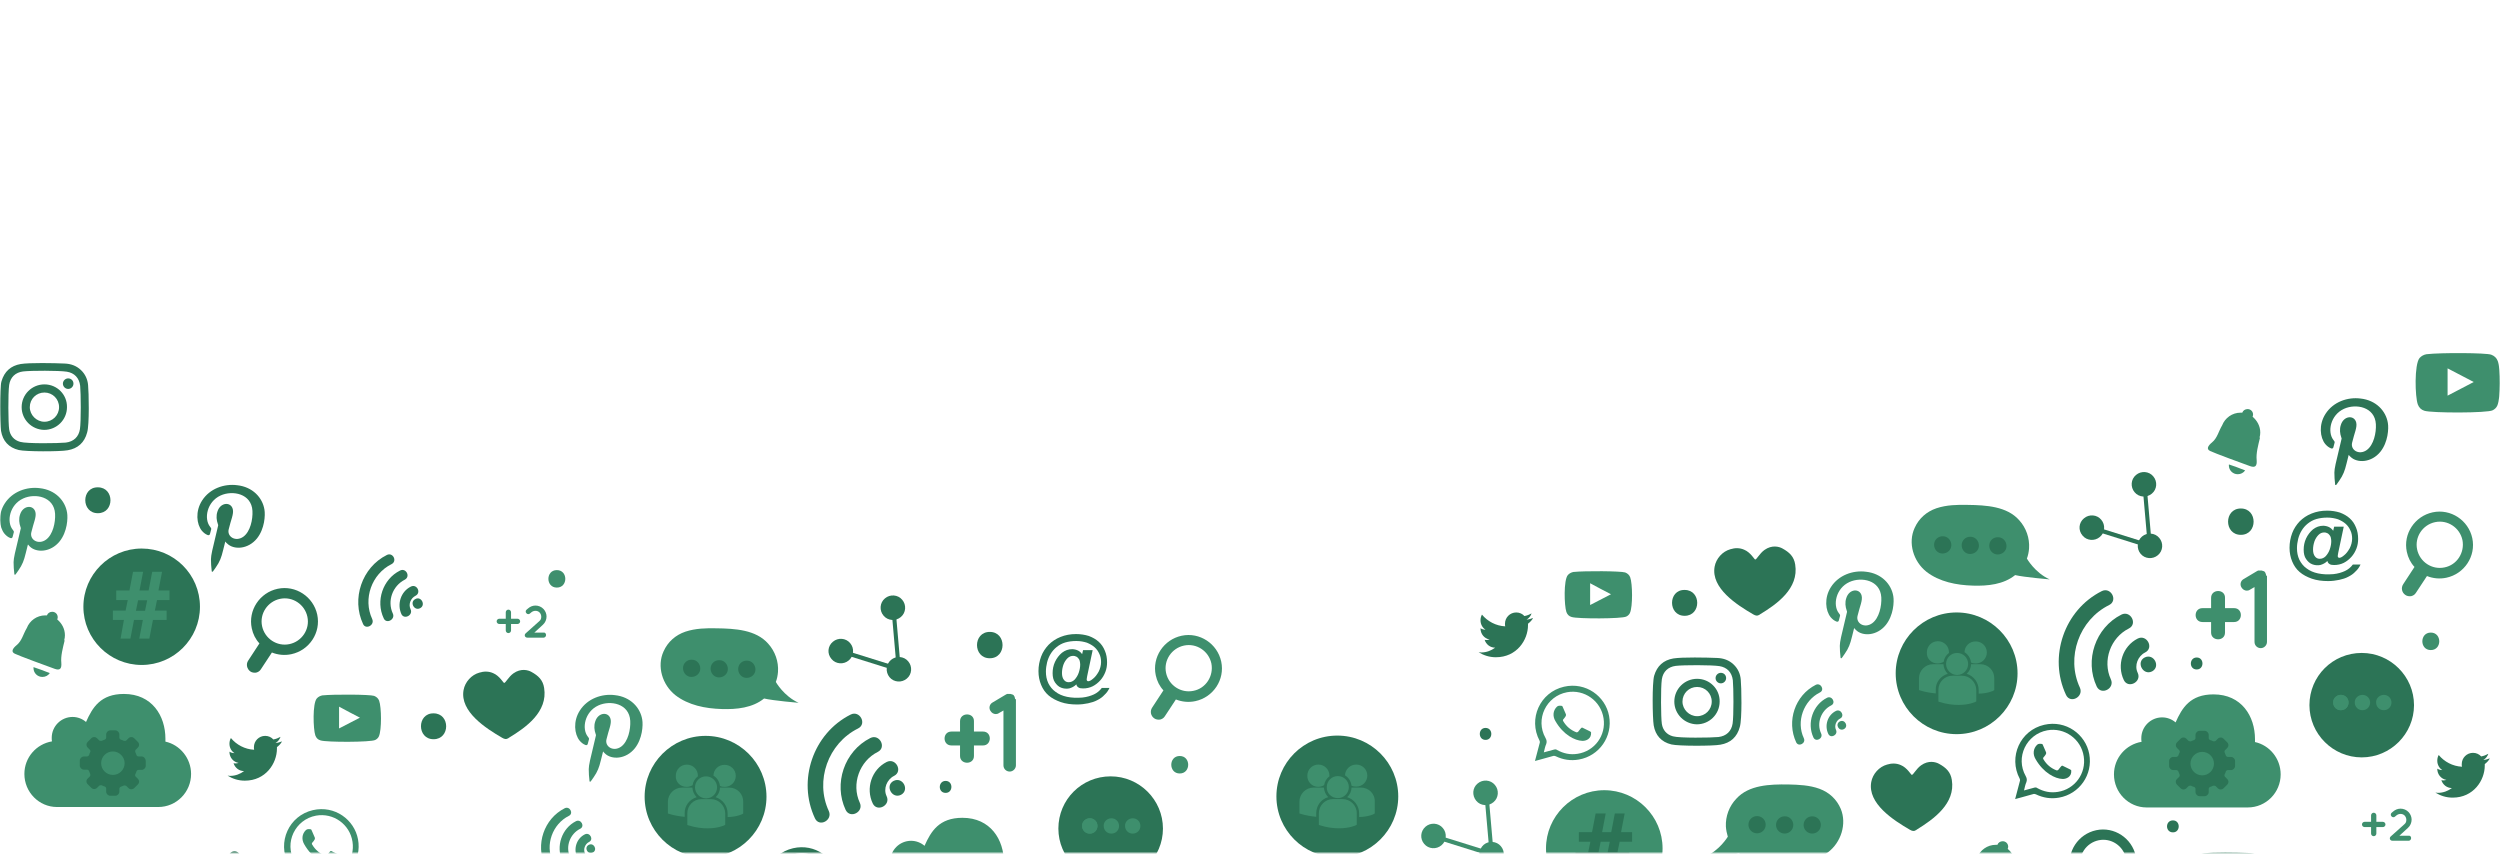 <svg width="1026" height="351" viewBox="0 0 1026 351" fill="none" xmlns="http://www.w3.org/2000/svg">
<mask id="mask0" mask-type="alpha" maskUnits="userSpaceOnUse" x="0" y="0" width="1026" height="351">
<path d="M1026 350.001V0C1026 0 857.5 102.001 518.5 102.001C179.5 102.001 0 6.501 0 6.501V350.001H1026Z" fill="#C4C4C4"/>
</mask>
<g mask="url(#mask0)">
<path fill-rule="evenodd" clip-rule="evenodd" d="M827.014 327.938C827.211 327.249 827.31 326.659 827.507 326.07C827.999 324.202 828.491 322.334 828.983 320.466C829.082 320.171 828.983 319.778 828.885 319.581C824.16 310.634 829.082 299.722 838.925 297.46C847.882 295.396 855.954 301.393 857.43 309.455C859.005 317.91 853.395 325.873 845.028 327.348C841.681 327.938 838.531 327.446 835.48 325.971C835.184 325.873 834.791 325.775 834.495 325.873C830.558 326.954 827.9 327.741 827.014 327.938ZM830.656 324.398C832.133 324.005 833.609 323.612 834.988 323.219C835.381 323.12 835.677 323.12 836.07 323.415C838.728 324.89 841.484 325.48 844.536 324.988C851.524 323.907 856.249 317.418 855.166 310.438C854.084 303.261 847.292 298.444 840.205 299.722C831.641 301.295 827.014 310.831 831.345 318.499C831.838 319.384 831.936 320.073 831.641 320.957C831.149 322.039 830.952 323.219 830.656 324.398Z" fill="#2C7456"/>
<path fill-rule="evenodd" clip-rule="evenodd" d="M846.406 319.679C843.453 319.581 838.63 317.221 835.381 311.519C834.2 309.553 834.397 307.193 836.07 305.62C836.661 305.129 837.35 305.227 838.039 305.325C838.236 305.325 838.334 305.62 838.433 305.817C838.826 306.8 839.319 307.783 839.712 308.766C839.909 309.258 839.515 309.848 838.728 310.733C838.433 311.028 838.433 311.323 838.63 311.617C839.909 313.78 841.681 315.255 843.945 316.14C844.24 316.238 844.536 316.14 844.733 315.943C845.914 314.469 846.111 313.977 846.701 314.37C849.753 315.845 850.048 315.943 850.048 316.238C850.245 318.893 847.882 319.777 846.406 319.679Z" fill="#2C7456"/>
<path d="M930.37 236.408V263.444C930.37 264.821 929.189 266 927.811 266C926.433 266 925.251 264.919 925.251 263.444V240.931L923.381 242.012C922.987 242.307 922.495 242.405 922.102 242.405C921.216 242.405 920.428 241.914 919.936 241.127C919.149 239.947 919.542 238.374 920.724 237.686L926.334 234.344C926.334 234.344 926.433 234.344 926.531 234.245C926.63 234.245 926.63 234.147 926.728 234.147C926.826 234.147 926.925 234.147 927.023 234.147C927.023 234.147 927.122 234.147 927.22 234.147C927.319 234.147 927.417 234.147 927.515 234.147H927.614C927.712 234.147 927.811 234.147 927.909 234.147C927.909 234.147 928.008 234.147 928.106 234.147C928.204 234.147 928.303 234.147 928.401 234.245C928.401 234.245 928.5 234.245 928.598 234.245C928.697 234.344 928.795 234.344 928.894 234.344C928.894 234.344 928.992 234.442 929.09 234.442C929.09 234.442 929.189 234.54 929.287 234.54C929.386 234.54 929.386 234.639 929.484 234.737C929.484 234.737 929.583 234.835 929.583 234.933C929.583 234.933 929.681 235.032 929.779 235.13V235.228V235.327C929.779 235.425 929.878 235.425 929.878 235.523C929.878 235.622 929.878 235.72 929.976 235.72C929.976 235.818 929.976 235.917 929.976 235.917C929.976 236.015 929.976 236.113 930.075 236.212C930.37 236.31 930.37 236.408 930.37 236.408Z" fill="#3E8F6D"/>
<path d="M907.435 245.355C907.435 250.074 907.435 254.793 907.435 259.61C907.435 263.248 913.144 263.346 913.144 259.61C913.144 254.891 913.144 250.172 913.144 245.355C913.243 241.619 907.435 241.619 907.435 245.355Z" fill="#3E8F6D"/>
<path d="M903.891 255.284C908.222 255.284 912.553 255.284 916.885 255.284C920.527 255.284 920.625 249.582 916.885 249.582C912.553 249.582 908.222 249.582 903.891 249.582C900.151 249.582 900.151 255.284 903.891 255.284Z" fill="#3E8F6D"/>
<path d="M853.592 282.222C847.784 269.736 853.296 254.399 865.6 248.304C869.341 246.436 866.29 240.734 862.549 242.602C847.095 250.369 840.598 269.638 847.882 285.171C849.654 289.006 855.265 285.958 853.592 282.222Z" fill="#2C7456"/>
<path d="M866.29 278.781C862.746 271.112 866.191 261.674 873.672 257.938C877.413 256.07 874.361 250.368 870.621 252.236C859.891 257.643 855.462 271.014 860.482 281.73C862.352 285.564 868.061 282.517 866.29 278.781Z" fill="#2C7456"/>
<path d="M877.314 276.126C875.838 273.079 877.413 269.244 880.366 267.77C884.106 265.902 881.055 260.2 877.314 262.068C871.113 265.214 868.652 272.882 871.605 279.076C873.377 282.812 879.086 279.862 877.314 276.126Z" fill="#2C7456"/>
<path d="M883.22 275.536C886.862 273.57 883.909 267.966 880.169 269.834C876.527 271.702 879.48 277.404 883.22 275.536Z" fill="#2C7456"/>
<path d="M740.294 302.966C737.046 296.084 740.196 287.531 746.889 284.188C748.956 283.205 747.283 280.059 745.216 281.042C736.652 285.368 733.108 295.986 737.144 304.638C738.129 306.702 741.278 305.031 740.294 302.966Z" fill="#3E8F6D"/>
<path d="M747.381 301C745.413 296.772 747.381 291.562 751.516 289.497C753.583 288.514 751.909 285.368 749.842 286.351C743.936 289.3 741.475 296.772 744.231 302.671C745.216 304.736 748.366 303.064 747.381 301Z" fill="#3E8F6D"/>
<path d="M753.484 299.526C752.697 297.854 753.583 295.691 755.158 294.905C757.225 293.922 755.551 290.776 753.484 291.759C750.039 293.43 748.661 297.756 750.334 301.197C751.319 303.261 754.469 301.59 753.484 299.526Z" fill="#3E8F6D"/>
<path d="M756.733 299.23C758.8 298.149 757.126 295.003 755.059 296.084C752.992 297.166 754.665 300.312 756.733 299.23Z" fill="#3E8F6D"/>
<path d="M736.75 231.689C736.258 228.445 734.388 226.675 731.534 225.102C730.155 224.316 727.202 223.529 724.151 225.692C722.084 227.167 720.903 229.723 720.312 229.625C720.017 229.625 718.442 226.675 715.784 225.594C714.012 224.807 712.044 224.807 710.173 225.397C706.925 226.282 704.267 229.232 703.677 232.574C702.102 241.422 712.929 248.304 719.525 252.139C720.509 252.728 721.296 252.827 721.985 252.335C722.084 252.335 722.182 252.237 722.281 252.139C729.27 247.911 738.325 241.521 736.75 231.689Z" fill="#2C7456"/>
<path d="M587.525 342.98V342.881C587.623 342.39 588.115 342.193 588.607 342.292L611.247 349.37L609.18 325.775C609.18 325.283 609.475 324.89 609.968 324.89C610.46 324.89 610.853 325.185 610.853 325.677L613.019 350.55C613.019 350.845 612.921 351.14 612.724 351.238C612.527 351.435 612.232 351.435 611.936 351.435L588.115 343.963C587.721 343.766 587.426 343.373 587.525 342.98Z" fill="#3E8F6D"/>
<path d="M608.885 346.716C610.952 344.946 614.2 345.142 615.972 347.305C617.744 349.37 617.547 352.614 615.381 354.384C613.314 356.154 610.066 355.957 608.294 353.794C606.522 351.73 606.818 348.583 608.885 346.716Z" fill="#3E8F6D"/>
<path d="M585.064 339.243C587.131 337.474 590.379 337.67 592.151 339.833C593.923 341.898 593.726 345.142 591.56 346.912C589.493 348.681 586.245 348.485 584.473 346.322C582.701 344.257 582.898 341.111 585.064 339.243Z" fill="#3E8F6D"/>
<path d="M606.424 321.547C608.491 319.777 611.739 319.974 613.511 322.137C615.283 324.202 615.086 327.446 612.921 329.215C610.854 330.985 607.605 330.789 605.833 328.626C604.062 326.463 604.258 323.317 606.424 321.547Z" fill="#3E8F6D"/>
<path d="M857.627 216.45V216.352C857.726 215.86 858.218 215.663 858.71 215.762L881.35 222.84L879.283 199.245C879.283 198.754 879.578 198.36 880.07 198.36C880.562 198.36 880.956 198.655 880.956 199.147L883.122 224.02C883.122 224.315 883.023 224.61 882.826 224.708C882.63 224.905 882.334 224.905 882.039 224.905L858.218 217.433C857.824 217.237 857.627 216.843 857.627 216.45Z" fill="#2C7456"/>
<path d="M879.086 220.186C881.153 218.416 884.401 218.613 886.173 220.776C887.945 222.84 887.748 226.085 885.583 227.854C883.516 229.624 880.267 229.427 878.495 227.264C876.724 225.101 877.019 221.955 879.086 220.186Z" fill="#2C7456"/>
<path d="M855.265 212.714C857.332 210.944 860.58 211.141 862.352 213.304C864.124 215.368 863.927 218.613 861.762 220.382C859.694 222.152 856.446 221.956 854.674 219.793C852.804 217.63 853.099 214.484 855.265 212.714Z" fill="#2C7456"/>
<path d="M876.625 194.919C878.692 193.149 881.941 193.346 883.712 195.509C885.484 197.574 885.287 200.818 883.122 202.588C881.055 204.357 877.806 204.161 876.035 201.998C874.263 199.933 874.46 196.689 876.625 194.919Z" fill="#2C7456"/>
<path d="M963.149 350.943C965.609 352.221 966.594 355.269 965.314 357.727C964.034 360.185 960.983 361.168 958.522 359.89C956.061 358.612 955.077 355.564 956.357 353.106C957.636 350.747 960.589 349.764 963.149 350.943Z" fill="#2C7456"/>
<path d="M755.453 331.969C753.779 328.036 750.728 325.185 746.692 323.71C742.656 322.236 738.227 322.039 733.896 321.941C726.316 321.842 717.753 322.137 712.634 327.741C709.681 330.789 708.106 335.016 708.303 339.244C708.401 340.62 708.697 342.095 709.091 343.373C709.091 343.373 705.744 349.075 699.542 351.73C699.542 351.73 709.976 351.042 713.717 350.255C718.343 354.188 724.84 355.072 730.943 354.974C737.735 354.876 744.724 353.794 750.236 349.763C755.551 345.733 758.012 338.162 755.453 331.969Z" fill="#3E8F6D"/>
<path d="M724.643 338.458C724.643 340.424 723.068 341.997 721.099 341.997C719.131 341.997 717.556 340.424 717.556 338.458C717.556 336.491 719.131 334.918 721.099 334.918C723.068 334.918 724.643 336.491 724.643 338.458Z" fill="#2C7456"/>
<path d="M735.963 338.556C735.963 340.522 734.388 342.095 732.419 342.095C730.451 342.095 728.876 340.522 728.876 338.556C728.876 336.59 730.451 335.017 732.419 335.017C734.388 334.919 735.963 336.59 735.963 338.556Z" fill="#2C7456"/>
<path d="M747.283 338.556C747.283 340.522 745.708 342.095 743.739 342.095C741.771 342.095 740.196 340.522 740.196 338.556C740.196 336.59 741.771 335.017 743.739 335.017C745.708 335.017 747.283 336.59 747.283 338.556Z" fill="#2C7456"/>
<path fill-rule="evenodd" clip-rule="evenodd" d="M645.01 253.22C643.927 252.925 643.238 252.236 642.844 251.155C641.959 248.599 641.663 238.079 643.435 236.015C644.026 235.326 644.813 234.933 645.699 234.737C650.424 234.245 665.189 234.343 666.961 234.933C667.945 235.326 668.634 235.916 669.028 236.9C670.012 239.554 670.111 248.992 668.929 251.548C668.634 252.236 668.044 252.728 667.453 253.023C665.681 254.006 647.372 254.006 645.01 253.22ZM652.589 248.304C655.444 246.829 658.299 245.354 661.153 243.88C658.299 242.405 655.444 240.93 652.589 239.357C652.589 242.405 652.589 245.354 652.589 248.304Z" fill="#3E8F6D"/>
<path fill-rule="evenodd" clip-rule="evenodd" d="M994.943 168.572C993.663 168.179 992.777 167.294 992.285 166.016C991.104 162.87 990.808 149.597 992.974 146.943C993.762 146.058 994.746 145.567 995.829 145.37C1001.83 144.682 1020.34 144.78 1022.41 145.567C1023.69 146.058 1024.57 146.845 1025.06 148.123C1026.34 151.367 1026.34 163.263 1024.87 166.507C1024.47 167.392 1023.78 167.982 1023 168.375C1020.93 169.555 997.896 169.555 994.943 168.572ZM1004.49 162.378C1008.13 160.51 1011.68 158.642 1015.22 156.774C1011.58 154.906 1008.03 153.038 1004.49 151.17C1004.49 154.906 1004.49 158.642 1004.49 162.378Z" fill="#3E8F6D"/>
<path fill-rule="evenodd" clip-rule="evenodd" d="M760.965 257.742C760.965 257.841 760.867 257.939 760.867 258.037C759.587 263.149 759.39 264.329 758.111 266.689C757.422 267.869 756.733 268.852 755.945 269.933C755.847 270.031 755.748 270.228 755.551 270.13C755.354 270.13 755.354 269.933 755.354 269.736C755.158 268.163 755.059 266.59 755.059 265.017C755.158 262.953 755.354 262.265 758.012 251.155C758.012 250.959 758.012 250.86 757.914 250.664C757.323 248.992 757.126 247.223 757.717 245.453C758.898 241.619 763.229 241.324 764.017 244.47C764.509 246.436 763.229 248.894 762.343 252.728C761.556 255.776 765.198 258.037 768.348 255.776C771.202 253.711 772.285 248.697 772.088 245.158C771.694 238.08 763.918 236.605 758.997 238.866C753.386 241.422 752.106 248.402 754.665 251.647C754.961 252.04 755.256 252.335 755.158 252.728C754.961 253.318 754.862 254.006 754.665 254.596C754.567 255.088 754.173 255.284 753.681 255.088C752.697 254.695 752.008 254.105 751.319 253.318C749.153 250.664 748.563 245.355 751.417 240.931C754.567 236.015 760.473 233.95 765.788 234.639C772.187 235.327 776.222 239.751 777.01 244.667C777.404 246.928 777.108 252.532 773.958 256.464C770.316 260.987 764.41 261.282 761.654 258.529C761.359 258.234 761.162 258.037 760.965 257.742Z" fill="#3E8F6D"/>
<path fill-rule="evenodd" clip-rule="evenodd" d="M963.936 186.661C963.936 186.76 963.838 186.858 963.838 186.956C962.558 192.068 962.361 193.248 961.081 195.608C960.392 196.787 959.703 197.771 958.916 198.852C958.817 198.95 958.719 199.147 958.522 199.049C958.325 199.049 958.325 198.852 958.325 198.655C958.128 197.082 958.03 195.509 958.03 193.936C958.128 191.872 958.325 191.184 960.983 180.074C960.983 179.878 960.983 179.779 960.885 179.583C960.294 177.911 960.097 176.142 960.688 174.372C961.869 170.538 966.2 170.243 966.987 173.389C967.48 175.355 966.2 177.813 965.314 181.647C964.527 184.695 968.169 186.956 971.319 184.695C974.173 182.63 975.256 177.616 975.059 174.077C974.665 166.999 966.889 165.524 961.967 167.785C956.357 170.341 955.077 177.321 957.636 180.566C957.932 180.959 958.227 181.254 958.128 181.647C957.932 182.237 957.833 182.925 957.636 183.515C957.538 184.007 957.144 184.203 956.652 184.007C955.668 183.613 954.979 183.024 954.29 182.237C952.124 179.583 951.533 174.274 954.388 169.85C957.538 164.934 963.444 162.869 968.759 163.558C975.157 164.246 979.193 168.67 979.981 173.586C980.374 175.847 980.079 181.451 976.929 185.383C973.287 189.906 967.381 190.2 964.625 187.448C964.33 187.251 964.133 186.956 963.936 186.661Z" fill="#2C7456"/>
<path d="M714.406 278.879C714.209 276.52 713.225 274.357 711.453 272.686C709.583 270.916 707.319 270.129 704.759 270.031C700.527 269.834 690.388 269.638 686.746 270.228C682.71 270.916 680.053 273.275 678.871 277.306C677.985 280.354 678.182 294.609 678.674 297.657C679.363 301.786 681.824 304.539 685.959 305.522C688.813 306.21 702.889 306.21 706.039 305.621C710.173 304.932 712.929 302.475 714.012 298.345C714.997 295.199 714.701 281.73 714.406 278.879ZM711.059 296.969C710.567 300.115 708.5 302.081 705.252 302.475C702.299 302.769 689.207 302.966 686.549 302.18C683.99 301.491 682.415 299.623 682.021 297.067C681.627 294.609 681.529 282.124 682.021 278.781C682.513 275.635 684.58 273.669 687.73 273.275C690.979 272.882 702.495 272.882 705.645 273.374C708.795 273.865 710.764 275.93 711.158 279.174C711.453 282.222 711.551 293.823 711.059 296.969ZM696.491 278.584C691.372 278.584 687.14 282.714 687.14 287.924C687.14 293.036 691.274 297.166 696.393 297.264C701.511 297.264 705.744 293.135 705.744 287.924C705.842 282.812 701.708 278.584 696.491 278.584ZM696.491 293.921C693.243 293.921 690.487 291.168 690.487 287.924C690.487 284.581 693.144 281.927 696.491 281.927C699.838 281.927 702.495 284.581 702.495 287.924C702.495 291.267 699.838 293.921 696.491 293.921ZM708.402 278.289C708.402 279.469 707.417 280.452 706.236 280.452C705.055 280.452 704.07 279.469 704.07 278.289C704.07 277.11 705.055 276.127 706.236 276.127C707.417 276.127 708.402 277.011 708.402 278.289Z" fill="#2C7456"/>
<path d="M932.142 358.907C931.945 356.547 930.961 354.384 929.189 352.713C927.319 350.943 925.055 350.157 922.495 350.058C918.263 349.862 908.124 349.665 904.482 350.255C900.446 350.943 897.788 353.303 896.607 357.334C895.721 360.381 895.918 374.637 896.41 377.684C897.099 381.814 899.56 384.566 903.694 385.55C906.549 386.238 920.625 386.238 923.775 385.648C927.909 384.96 930.665 382.502 931.748 378.373C932.732 375.227 932.437 361.758 932.142 358.907ZM928.795 376.996C928.303 380.142 926.236 382.109 922.987 382.502C920.034 382.797 906.943 382.993 904.285 382.207C901.726 381.519 900.151 379.651 899.757 377.095C899.363 374.637 899.265 362.151 899.757 358.808C900.249 355.662 902.316 353.696 905.466 353.303C908.715 352.91 920.231 352.91 923.381 353.401C926.531 353.893 928.5 355.957 928.894 359.202C929.189 362.151 929.287 373.752 928.795 376.996ZM914.325 358.612C909.207 358.612 904.974 362.741 904.974 367.951C904.974 373.064 909.108 377.193 914.227 377.291C919.345 377.291 923.578 373.162 923.578 367.951C923.677 362.741 919.444 358.612 914.325 358.612ZM914.227 373.949C910.979 373.949 908.222 371.196 908.222 367.951C908.222 364.609 910.88 361.954 914.227 361.954C917.574 361.954 920.231 364.609 920.231 367.951C920.33 371.294 917.672 373.949 914.227 373.949ZM926.137 358.218C926.137 359.398 925.153 360.381 923.972 360.381C922.791 360.381 921.806 359.398 921.806 358.218C921.806 357.039 922.791 356.056 923.972 356.056C925.251 356.056 926.137 357.039 926.137 358.218Z" fill="#2C7456"/>
<path fill-rule="evenodd" clip-rule="evenodd" d="M629.95 312.306C630.147 311.618 630.245 311.028 630.442 310.438C630.934 308.57 631.426 306.702 631.918 304.834C632.017 304.539 631.918 304.146 631.82 303.949C627.095 295.003 632.017 284.09 641.86 281.829C650.818 279.764 658.889 285.761 660.366 293.823C661.941 302.278 656.33 310.241 647.963 311.716C644.616 312.306 641.466 311.814 638.415 310.339C638.12 310.241 637.726 310.143 637.431 310.241C633.493 311.323 630.836 312.109 629.95 312.306ZM633.592 308.766C635.068 308.373 636.545 307.98 637.923 307.587C638.317 307.488 638.612 307.488 639.006 307.783C641.663 309.258 644.419 309.848 647.471 309.356C654.46 308.275 659.185 301.786 658.102 294.806C657.019 287.629 650.227 282.812 643.14 284.09C634.576 285.663 629.95 295.199 634.281 302.868C634.773 303.752 634.871 304.441 634.576 305.325C634.084 306.407 633.887 307.587 633.592 308.766Z" fill="#3E8F6D"/>
<path fill-rule="evenodd" clip-rule="evenodd" d="M649.341 304.047C646.388 303.949 641.565 301.589 638.317 295.887C637.135 293.921 637.332 291.562 639.006 289.988C639.596 289.497 640.285 289.595 640.974 289.694C641.171 289.694 641.27 289.988 641.368 290.185C641.762 291.168 642.254 292.151 642.648 293.135C642.844 293.626 642.451 294.216 641.663 295.101C641.368 295.396 641.368 295.691 641.565 295.986C642.844 298.149 644.616 299.623 646.88 300.508C647.176 300.606 647.471 300.508 647.668 300.311C648.849 298.837 649.046 298.345 649.636 298.738C652.688 300.213 652.983 300.311 652.983 300.606C653.18 303.261 650.818 304.146 649.341 304.047Z" fill="#3E8F6D"/>
<path d="M957.538 217.827L957.932 216.156H961.869L959.605 226.872C959.506 227.56 959.408 227.953 959.408 228.248C959.408 228.445 959.506 228.642 959.605 228.74C959.703 228.838 959.9 228.937 959.999 228.937C960.589 228.937 961.278 228.543 962.066 227.855C962.952 227.167 963.641 226.184 964.33 225.004C964.92 223.824 965.314 222.448 965.314 221.072C965.314 219.892 965.117 218.712 964.625 217.729C964.133 216.647 963.542 215.763 962.656 214.976C961.77 214.19 960.688 213.6 959.506 213.108C958.227 212.715 956.849 212.42 955.175 212.42C953.502 212.42 952.025 212.617 950.647 213.01C949.269 213.403 948.088 214.091 947.104 214.878C946.119 215.664 945.234 216.647 944.544 217.827C943.954 218.81 943.462 219.99 943.166 221.17C942.871 222.448 942.674 223.628 942.674 225.004C942.674 226.675 942.97 228.248 943.659 229.723C944.348 231.099 945.332 232.378 946.612 233.262C947.891 234.245 949.466 234.934 951.336 235.327C953.207 235.72 955.274 235.818 957.636 235.622C959.506 235.425 961.081 234.934 962.361 234.344C963.641 233.754 964.723 232.869 965.609 231.689H968.759C968.267 232.771 967.578 233.754 966.692 234.54C965.905 235.425 964.92 236.113 963.739 236.703C962.656 237.293 961.377 237.686 959.999 237.981C958.621 238.276 957.046 238.473 955.471 238.473C953.01 238.473 950.746 238.178 948.777 237.49C946.808 236.802 945.135 235.917 943.757 234.737C942.379 233.557 941.395 232.083 940.706 230.411C940.017 228.74 939.623 226.872 939.623 224.807C939.623 222.645 940.017 220.678 940.706 218.81C941.395 216.942 942.477 215.369 943.757 213.993C945.135 212.617 946.71 211.535 948.679 210.749C950.647 209.962 952.715 209.569 955.077 209.569C956.947 209.569 958.719 209.864 960.294 210.355C961.869 210.945 963.247 211.732 964.33 212.715C965.511 213.796 966.298 214.976 966.889 216.451C967.48 217.827 967.775 219.4 967.775 221.17C967.775 222.546 967.578 223.824 967.086 225.102C966.594 226.38 965.905 227.56 965.019 228.543C964.133 229.526 963.05 230.411 961.869 231.001C960.688 231.591 959.31 231.886 957.932 231.886C957.144 231.886 956.455 231.788 956.061 231.493C955.569 231.198 955.274 230.805 955.175 230.215C954.289 231.099 953.305 231.591 952.222 231.886C951.14 232.083 949.958 231.984 948.974 231.591C947.891 231.198 947.104 230.411 946.415 229.428C945.726 228.445 945.43 227.167 945.43 225.594C945.43 224.021 945.726 222.448 946.415 220.973C947.104 219.498 948.088 218.22 949.269 217.237C950.549 216.254 951.927 215.763 953.502 215.763C955.372 215.861 956.652 216.549 957.538 217.827ZM949.269 225.594C949.269 226.774 949.565 227.757 950.057 228.347C950.549 229.035 951.238 229.33 952.025 229.33C953.01 229.33 953.797 228.937 954.486 228.248C955.175 227.462 955.766 226.577 956.16 225.397C956.553 224.218 956.75 223.136 956.75 222.055C956.75 221.563 956.652 221.072 956.553 220.58C956.455 220.187 956.258 219.793 955.963 219.498C955.668 219.204 955.471 218.909 955.077 218.81C954.683 218.614 954.388 218.515 953.896 218.515C953.01 218.515 952.222 218.81 951.533 219.498C950.844 220.187 950.254 221.071 949.86 222.153C949.466 223.333 949.269 224.414 949.269 225.594Z" fill="#2C7456"/>
<path fill-rule="evenodd" clip-rule="evenodd" d="M826.818 356.941C827.014 356.252 827.113 355.564 827.113 354.876C827.113 352.221 825.833 349.96 823.963 348.387C824.061 348.092 824.16 347.797 824.16 347.502C824.16 346.224 823.175 345.241 821.896 345.241C820.911 345.241 820.026 345.831 819.73 346.716C819.533 346.716 819.238 346.716 819.041 346.716C815.596 346.716 812.643 348.879 811.462 351.927C809.985 354.384 809.493 357.137 807.328 358.907C805.654 360.283 804.867 361.66 806.54 362.446C807.82 363.134 820.616 367.853 822.88 368.64C825.046 369.426 825.833 368.64 825.636 366.182C825.341 363.429 826.227 360.185 827.014 356.941C826.818 357.039 826.818 356.941 826.818 356.941Z" fill="#3E8F6D"/>
<path fill-rule="evenodd" clip-rule="evenodd" d="M927.319 179.583C927.515 178.895 927.614 178.207 927.614 177.519C927.614 174.864 926.334 172.603 924.464 171.03C924.562 170.735 924.661 170.44 924.661 170.145C924.661 168.867 923.676 167.884 922.397 167.884C921.413 167.884 920.527 168.474 920.231 169.358C920.034 169.358 919.739 169.358 919.542 169.358C916.097 169.358 913.144 171.521 911.963 174.569C910.486 177.027 909.994 179.78 907.829 181.549C906.155 182.926 905.368 184.302 907.041 185.089C908.321 185.777 921.117 190.496 923.381 191.282C925.547 192.069 926.334 191.282 926.137 188.825C925.842 186.072 926.728 182.827 927.515 179.583C927.319 179.681 927.319 179.583 927.319 179.583Z" fill="#3E8F6D"/>
<path fill-rule="evenodd" clip-rule="evenodd" d="M914.719 190.988C914.719 193.053 916.392 194.626 918.361 194.626C919.641 194.626 920.724 194.036 921.413 193.053C918.558 191.971 917.18 191.381 914.719 190.595C914.818 190.693 914.719 190.791 914.719 190.988Z" fill="#3E8F6D"/>
<path d="M1019.75 313.584C1019.75 313.781 1019.75 313.977 1019.75 314.174C1019.75 320.269 1015.12 327.348 1006.56 327.348C1003.9 327.348 1001.54 326.561 999.471 325.283C999.864 325.283 1000.16 325.382 1000.55 325.382C1002.72 325.382 1004.69 324.595 1006.26 323.415C1004.2 323.415 1002.52 322.039 1001.93 320.171C1002.23 320.269 1002.52 320.269 1002.82 320.269C1003.21 320.269 1003.6 320.171 1004 320.073C1001.83 319.68 1000.26 317.812 1000.26 315.55C1000.26 315.55 1000.26 315.55 1000.26 315.452C1000.85 315.845 1001.64 316.042 1002.33 316.042C1001.05 315.255 1000.26 313.781 1000.26 312.208C1000.26 311.323 1000.45 310.536 1000.85 309.848C1003.11 312.601 1006.56 314.469 1010.4 314.666C1010.3 314.371 1010.3 313.977 1010.3 313.584C1010.3 311.028 1012.37 308.963 1014.92 308.963C1016.3 308.963 1017.48 309.553 1018.27 310.438C1019.35 310.241 1020.34 309.848 1021.22 309.357C1020.83 310.438 1020.14 311.323 1019.16 311.913C1020.14 311.814 1021.03 311.52 1021.82 311.225C1021.42 312.109 1020.63 312.896 1019.75 313.584Z" fill="#2C7456"/>
<path d="M627.095 255.972C627.095 256.169 627.095 256.366 627.095 256.562C627.095 262.658 622.469 269.736 613.905 269.736C611.247 269.736 608.885 268.95 606.818 267.672C607.211 267.672 607.507 267.77 607.9 267.77C610.066 267.77 612.035 266.983 613.61 265.804C611.543 265.804 609.869 264.427 609.279 262.559C609.574 262.658 609.869 262.658 610.164 262.658C610.558 262.658 610.952 262.559 611.346 262.461C609.18 262.068 607.605 260.2 607.605 257.939C607.605 257.939 607.605 257.939 607.605 257.84C608.196 258.234 608.983 258.43 609.672 258.43C608.393 257.644 607.605 256.169 607.605 254.596C607.605 253.711 607.802 252.925 608.196 252.236C610.46 254.989 613.905 256.857 617.744 257.054C617.645 256.759 617.645 256.366 617.645 255.972C617.645 253.416 619.713 251.352 622.272 251.352C623.65 251.352 624.831 251.941 625.619 252.826C626.701 252.63 627.686 252.236 628.572 251.745C628.178 252.826 627.489 253.711 626.504 254.301C627.489 254.203 628.375 253.908 629.162 253.613C628.768 254.498 627.981 255.284 627.095 255.972Z" fill="#2C7456"/>
<path d="M658.397 372.081C645.207 372.081 634.478 361.364 634.478 348.19C634.478 335.016 645.207 324.3 658.397 324.3C671.587 324.3 682.317 335.016 682.317 348.19C682.317 361.364 671.686 372.081 658.397 372.081Z" fill="#3E8F6D"/>
<path d="M664.697 345.438L663.811 349.764H668.634V353.598H663.023L661.547 361.266H657.413L658.889 353.598H655.247L653.771 361.266H649.735L651.113 353.598H646.585V349.764H651.802L652.688 345.438H647.963V341.505H653.377L654.853 333.837H658.988L657.511 341.505H661.252L662.728 333.837H666.764L665.287 341.505H669.815V345.438H664.697ZM656.035 349.764H659.775L660.661 345.438H656.921L656.035 349.764Z" fill="#2C7456"/>
<path d="M785.771 216.647C787.542 212.715 790.692 209.962 794.728 208.586C798.862 207.209 803.292 207.111 807.524 207.209C815.104 207.308 823.668 207.799 828.688 213.501C831.542 216.647 833.019 220.875 832.724 225.102C832.625 226.479 832.33 227.954 831.838 229.232C831.838 229.232 835.086 235.032 841.189 237.785C841.189 237.785 830.755 236.9 827.014 236.015C822.29 239.849 815.793 240.538 809.69 240.341C802.898 240.144 795.909 238.768 790.594 234.639C785.278 230.411 782.916 222.841 785.771 216.647Z" fill="#3E8F6D"/>
<path d="M816.384 223.923C816.384 225.889 817.86 227.56 819.829 227.56C821.797 227.56 823.471 226.086 823.471 224.12C823.471 222.153 821.994 220.482 820.026 220.482C817.958 220.384 816.384 221.957 816.384 223.923Z" fill="#2C7456"/>
<path d="M805.064 223.726C805.064 225.692 806.54 227.364 808.509 227.364C810.478 227.364 812.151 225.889 812.151 223.923C812.151 221.956 810.674 220.285 808.706 220.285C806.737 220.187 805.064 221.76 805.064 223.726Z" fill="#2C7456"/>
<path d="M793.744 223.529C793.744 225.496 795.22 227.167 797.189 227.167C799.158 227.167 800.831 225.692 800.831 223.726C800.831 221.76 799.354 220.088 797.386 220.088C795.417 219.99 793.744 221.563 793.744 223.529Z" fill="#2C7456"/>
<path d="M777.994 276.324C777.994 290.088 789.216 301.295 802.997 301.295C816.777 301.295 827.999 290.088 827.999 276.324C827.999 262.56 816.777 251.352 802.997 251.352C789.216 251.352 777.994 262.56 777.994 276.324Z" fill="#2C7456"/>
<path d="M806.245 267.672C807.721 268.557 808.706 270.13 808.903 271.899C809.493 272.194 810.182 272.293 810.871 272.293C813.431 272.293 815.399 270.228 815.399 267.77C815.399 265.214 813.332 263.248 810.871 263.248C808.312 263.149 806.245 265.214 806.245 267.672ZM803.193 277.012C805.753 277.012 807.721 274.947 807.721 272.489C807.721 269.933 805.654 267.967 803.193 267.967C800.634 267.967 798.665 270.031 798.665 272.489C798.665 274.947 800.733 277.012 803.193 277.012ZM805.162 277.307H801.323C798.075 277.307 795.516 279.961 795.516 283.107V287.826V287.924L795.811 288.023C798.862 289.006 801.52 289.301 803.784 289.301C808.115 289.301 810.576 288.121 810.773 288.023L811.068 287.826V283.107C810.97 279.961 808.41 277.307 805.162 277.307ZM812.741 272.588H808.903C808.903 274.161 808.213 275.537 807.131 276.52C809.985 277.405 812.052 280.059 812.052 283.205V284.68C815.891 284.582 818.057 283.5 818.155 283.402L818.451 283.205V278.486C818.549 275.242 815.99 272.588 812.741 272.588ZM795.22 272.293C796.106 272.293 796.992 271.998 797.681 271.604C797.878 270.13 798.665 268.852 799.847 267.967C799.847 267.868 799.847 267.77 799.847 267.672C799.847 265.116 797.78 263.149 795.319 263.149C792.759 263.149 790.791 265.214 790.791 267.672C790.594 270.326 792.661 272.293 795.22 272.293ZM799.354 276.52C798.37 275.537 797.681 274.161 797.583 272.588C797.484 272.588 797.287 272.588 797.189 272.588H793.35C790.102 272.588 787.542 275.242 787.542 278.388V283.107V283.205L787.838 283.304C790.299 284.09 792.563 284.385 794.433 284.582V283.107C794.334 280.059 796.401 277.405 799.354 276.52Z" fill="#3E8F6D"/>
<path d="M523.838 326.857C523.838 340.621 535.059 351.828 548.84 351.828C562.621 351.828 573.842 340.621 573.842 326.857C573.842 313.093 562.621 301.885 548.84 301.885C534.961 301.885 523.838 313.093 523.838 326.857Z" fill="#2C7456"/>
<path d="M551.99 318.205C553.467 319.09 554.451 320.663 554.648 322.433C555.238 322.728 555.927 322.826 556.616 322.826C559.176 322.826 561.144 320.762 561.144 318.304C561.144 315.748 559.077 313.781 556.616 313.781C554.057 313.781 552.088 315.748 551.99 318.205ZM549.037 327.545C551.596 327.545 553.565 325.481 553.565 323.023C553.565 320.467 551.498 318.5 549.037 318.5C546.478 318.5 544.509 320.565 544.509 323.023C544.411 325.579 546.478 327.545 549.037 327.545ZM550.907 327.938H547.068C543.82 327.938 541.261 330.593 541.261 333.739V338.458V338.556L541.556 338.655C544.607 339.638 547.265 339.933 549.529 339.933C553.86 339.933 556.321 338.753 556.518 338.655L556.813 338.458V333.739C556.813 330.495 554.156 327.938 550.907 327.938ZM558.487 323.219H554.648C554.648 324.792 553.959 326.169 552.876 327.152C555.731 328.037 557.798 330.691 557.798 333.837V335.312C561.637 335.214 563.802 334.132 563.901 334.034L564.196 333.837V329.118C564.393 325.775 561.735 323.219 558.487 323.219ZM540.965 322.924C541.851 322.924 542.737 322.629 543.426 322.236C543.623 320.762 544.411 319.483 545.592 318.599C545.592 318.5 545.592 318.402 545.592 318.304C545.592 315.748 543.525 313.781 541.064 313.781C538.505 313.781 536.536 315.846 536.536 318.304C536.437 320.86 538.505 322.924 540.965 322.924ZM545.1 327.152C544.115 326.169 543.426 324.792 543.328 323.219C543.229 323.219 543.033 323.219 542.934 323.219H539.095C535.847 323.219 533.288 325.874 533.288 329.02V333.739V333.837L533.583 333.935C536.044 334.722 538.308 335.017 540.178 335.214V333.739C540.178 330.593 542.245 327.938 545.1 327.152Z" fill="#3E8F6D"/>
<path d="M935.981 317.812C935.981 325.284 929.976 331.379 922.495 331.379H880.956C873.574 331.379 867.569 325.284 867.569 317.812C867.569 311.028 872.491 305.523 878.889 304.441C878.791 303.95 878.791 303.458 878.791 302.966C878.791 298.247 882.63 294.413 887.354 294.413C889.421 294.413 891.39 295.2 892.867 296.478C895.524 290.481 898.871 284.975 908.419 284.975C919.936 284.975 925.448 293.922 925.448 303.36C925.448 303.753 925.448 304.146 925.448 304.539C931.354 305.818 935.981 311.225 935.981 317.812Z" fill="#3E8F6D"/>
<path d="M915.605 310.635H914.325C913.932 310.635 913.538 310.34 913.439 309.947C913.341 309.554 913.144 309.259 913.046 308.964C912.849 308.571 912.947 308.079 913.144 307.882L914.03 306.998C914.719 306.309 914.719 305.326 914.03 304.638L912.554 303.163C912.258 302.868 911.864 302.672 911.372 302.672C910.88 302.672 910.486 302.868 910.191 303.163L909.305 304.048C909.108 304.245 908.911 304.245 908.616 304.245C908.419 304.245 908.321 304.245 908.124 304.146C907.829 303.95 907.435 303.851 907.14 303.753C906.746 303.655 906.451 303.262 906.451 302.868V301.59C906.451 300.705 905.663 299.919 904.777 299.919H902.71C901.824 299.919 901.037 300.705 901.037 301.59V302.868C901.037 303.262 900.741 303.655 900.348 303.753C899.954 303.851 899.659 304.048 899.363 304.146C899.265 304.245 899.068 304.245 898.871 304.245C898.576 304.245 898.379 304.146 898.182 304.048L897.296 303.163C897.001 302.868 896.607 302.672 896.115 302.672C895.623 302.672 895.229 302.868 894.934 303.163L893.457 304.638C893.162 304.933 892.965 305.326 892.965 305.818C892.965 306.309 893.162 306.703 893.457 306.998L894.343 307.882C894.639 308.177 894.639 308.669 894.442 308.964C894.245 309.259 894.146 309.652 894.048 309.947C893.949 310.34 893.457 310.635 893.162 310.635H891.882C890.996 310.635 890.209 311.422 890.209 312.306V314.371C890.209 315.256 890.996 316.042 891.882 316.042H893.162C893.556 316.042 893.949 316.337 894.048 316.731C894.146 317.025 894.343 317.419 894.442 317.714C894.639 318.107 894.54 318.598 894.343 318.795L893.457 319.68C892.768 320.27 892.768 321.351 893.457 322.039L894.934 323.514C895.229 323.809 895.623 324.006 896.115 324.006C896.509 324.006 897.001 323.809 897.296 323.514L898.182 322.629C898.379 322.531 898.576 322.433 898.871 322.433C899.068 322.433 899.166 322.433 899.363 322.531C899.659 322.728 900.052 322.826 900.348 322.924C900.741 323.023 901.037 323.416 901.037 323.809V325.087C901.037 325.972 901.824 326.758 902.71 326.758H904.777C905.663 326.758 906.451 325.972 906.451 325.087V323.809C906.451 323.416 906.746 323.023 907.14 322.924C907.533 322.826 907.829 322.629 908.124 322.531C908.222 322.433 908.419 322.433 908.616 322.433C908.911 322.433 909.108 322.531 909.305 322.629L910.191 323.514C910.486 323.809 910.88 324.006 911.372 324.006C911.766 324.006 912.258 323.809 912.554 323.514L914.03 322.039C914.719 321.351 914.719 320.368 914.03 319.68L913.144 318.795C912.849 318.5 912.849 318.009 913.046 317.714C913.243 317.419 913.341 317.025 913.439 316.731C913.538 316.337 913.932 316.042 914.325 316.042H915.605C916.491 316.042 917.278 315.256 917.278 314.371V312.306C917.278 311.422 916.491 310.635 915.605 310.635ZM908.616 313.388C908.616 316.042 906.451 318.205 903.793 318.205C901.135 318.205 898.97 316.042 898.97 313.388C898.97 310.733 901.135 308.571 903.793 308.571C906.451 308.571 908.616 310.733 908.616 313.388Z" fill="#2C7456"/>
<path d="M969.251 267.967C981.064 267.967 990.71 277.602 990.71 289.4C990.71 301.197 981.064 310.832 969.251 310.832C957.439 310.832 947.793 301.197 947.793 289.4C947.793 277.504 957.341 267.967 969.251 267.967Z" fill="#2C7456"/>
<path fill-rule="evenodd" clip-rule="evenodd" d="M960.688 285.172C962.46 285.172 963.838 286.549 963.838 288.318C963.838 290.088 962.46 291.464 960.688 291.464C958.916 291.464 957.538 290.088 957.538 288.318C957.439 286.647 958.916 285.172 960.688 285.172Z" fill="#3E8F6D"/>
<path fill-rule="evenodd" clip-rule="evenodd" d="M960.688 285.172C962.46 285.172 963.838 286.549 963.838 288.318C963.838 290.088 962.46 291.464 960.688 291.464C958.916 291.464 957.538 290.088 957.538 288.318C957.439 286.647 958.916 285.172 960.688 285.172Z" fill="#3E8F6D"/>
<path fill-rule="evenodd" clip-rule="evenodd" d="M969.547 285.172C971.319 285.172 972.697 286.548 972.697 288.318C972.697 290.088 971.319 291.464 969.547 291.464C967.775 291.464 966.397 290.088 966.397 288.318C966.298 286.647 967.775 285.172 969.547 285.172Z" fill="#3E8F6D"/>
<path fill-rule="evenodd" clip-rule="evenodd" d="M978.307 285.172C980.079 285.172 981.457 286.548 981.457 288.318C981.457 290.088 980.079 291.464 978.307 291.464C976.536 291.464 975.158 290.088 975.158 288.318C975.059 286.647 976.536 285.172 978.307 285.172Z" fill="#3E8F6D"/>
<path d="M801.028 320.073C800.536 316.828 798.665 315.059 795.811 313.486C794.433 312.699 791.48 311.913 788.428 314.076C786.361 315.55 785.18 318.106 784.589 318.008C784.294 318.008 782.719 315.059 780.061 313.977C778.29 313.191 776.321 313.191 774.451 313.781C771.202 314.665 768.545 317.615 767.954 320.957C766.379 329.806 777.207 336.688 783.802 340.522C784.786 341.112 785.574 341.21 786.263 340.718C786.361 340.718 786.46 340.62 786.558 340.522C793.547 336.196 802.603 329.806 801.028 320.073Z" fill="#2C7456"/>
<path d="M973.09 339.44H970.433C969.842 339.44 969.35 338.949 969.35 338.359C969.35 337.769 969.842 337.277 970.433 337.277H973.09V334.623C973.09 334.033 973.583 333.542 974.173 333.542C974.764 333.542 975.256 334.033 975.256 334.623V337.277H977.914C978.504 337.277 978.996 337.769 978.996 338.359C978.996 338.949 978.504 339.44 977.914 339.44H975.256V342.095C975.256 342.685 974.764 343.176 974.173 343.176C973.583 343.176 973.09 342.685 973.09 342.095V339.44Z" fill="#3E8F6D"/>
<path d="M989.529 343.963C989.529 344.553 989.037 345.044 988.545 345.044H981.851C981.556 345.044 981.26 344.946 981.064 344.749C980.67 344.356 980.67 343.668 981.162 343.274L986.773 338.26C987.363 337.769 987.56 337.179 987.56 336.491C987.56 335.901 987.363 335.311 986.97 334.82C986.477 334.23 985.788 334.033 985.198 334.033C984.607 334.033 984.017 334.23 983.524 334.623L982.934 335.114C982.54 335.508 981.851 335.508 981.457 335.016C981.064 334.623 981.064 333.935 981.556 333.541L982.146 333.05C983.032 332.263 984.115 331.87 985.198 331.87C986.379 331.87 987.659 332.362 988.545 333.345C989.332 334.23 989.726 335.311 989.726 336.393C989.726 337.572 989.234 338.85 988.249 339.735L984.706 342.98H988.741C989.135 342.98 989.529 343.373 989.529 343.963Z" fill="#3E8F6D"/>
<path d="M849.064 374.637C849.753 375.129 850.639 375.227 851.426 375.129C852.213 374.932 852.903 374.539 853.395 373.752L857.923 366.87C860.383 367.853 863.14 368.148 865.896 367.558C873.278 365.985 878.102 358.71 876.527 351.337C874.952 343.963 867.668 339.146 860.285 340.719C852.903 342.292 848.079 349.567 849.654 356.941C850.146 359.3 851.229 361.463 852.804 363.134L848.178 370.213C847.193 371.688 847.587 373.654 849.064 374.637ZM865.108 363.429C859.99 364.511 854.97 361.168 853.887 356.056C852.804 350.943 856.151 345.929 861.269 344.848C866.388 343.767 871.408 347.109 872.491 352.222C873.475 357.334 870.227 362.348 865.108 363.429Z" fill="#2C7456"/>
<path d="M987.166 244.175C987.855 244.667 988.741 244.765 989.529 244.667C990.316 244.47 991.005 244.077 991.498 243.29L996.025 236.408C998.486 237.391 1001.24 237.686 1004 237.097C1011.38 235.523 1016.2 228.248 1014.63 220.875C1013.05 213.501 1005.77 208.684 998.388 210.257C991.005 211.83 986.182 219.105 987.757 226.479C988.249 228.838 989.332 231.001 990.907 232.672L986.281 239.751C985.296 241.226 985.69 243.192 987.166 244.175ZM1003.21 232.869C998.093 233.95 993.072 230.608 991.99 225.496C990.907 220.383 994.254 215.369 999.372 214.288C1004.49 213.206 1009.51 216.549 1010.59 221.661C1011.58 226.774 1008.33 231.886 1003.21 232.869Z" fill="#3E8F6D"/>
<path d="M901.529 274.75C904.679 274.75 904.679 269.834 901.529 269.834C898.379 269.834 898.281 274.75 901.529 274.75Z" fill="#2C7456"/>
<path d="M891.784 341.604C894.934 341.604 894.934 336.688 891.784 336.688C888.536 336.688 888.536 341.604 891.784 341.604Z" fill="#2C7456"/>
<path d="M691.372 252.728C698.263 252.728 698.263 242.111 691.372 242.111C684.482 242.012 684.482 252.728 691.372 252.728Z" fill="#2C7456"/>
<path d="M997.6 266.787C1002.23 266.787 1002.23 259.61 997.6 259.61C992.974 259.61 992.974 266.787 997.6 266.787Z" fill="#3E8F6D"/>
<path d="M919.641 219.498C926.63 219.498 926.63 208.684 919.641 208.684C912.652 208.684 912.652 219.498 919.641 219.498Z" fill="#2C7456"/>
<path d="M609.672 303.654C612.822 303.654 612.822 298.738 609.672 298.738C606.522 298.738 606.522 303.654 609.672 303.654Z" fill="#2C7456"/>
<path fill-rule="evenodd" clip-rule="evenodd" d="M313.578 378.588C313.775 377.9 313.874 377.31 314.07 376.72C314.563 374.852 315.055 372.984 315.547 371.116C315.645 370.821 315.547 370.428 315.448 370.231C310.724 361.285 315.645 350.372 325.489 348.111C334.446 346.046 342.518 352.043 343.994 360.105C345.569 368.56 339.959 376.523 331.592 377.998C328.245 378.588 325.095 378.096 322.044 376.622C321.748 376.523 321.355 376.425 321.059 376.523C317.122 377.605 314.464 378.391 313.578 378.588ZM317.22 375.049C318.697 374.655 320.173 374.262 321.551 373.869C321.945 373.771 322.24 373.771 322.634 374.066C325.292 375.54 328.048 376.13 331.099 375.639C338.088 374.557 342.813 368.068 341.73 361.088C340.648 353.911 333.856 349.094 326.768 350.372C318.205 351.945 313.578 361.481 317.909 369.15C318.401 370.035 318.5 370.723 318.205 371.608C317.712 372.689 317.516 373.869 317.22 375.049Z" fill="#2C7456"/>
<path d="M416.934 287.057V314.093C416.934 315.47 415.753 316.649 414.374 316.649C412.996 316.649 411.815 315.568 411.815 314.093V291.58L409.945 292.661C409.551 292.956 409.059 293.054 408.665 293.054C407.779 293.054 406.992 292.563 406.5 291.776C405.712 290.596 406.106 289.023 407.287 288.335L412.898 284.993C412.898 284.993 412.996 284.993 413.095 284.894C413.193 284.894 413.193 284.796 413.292 284.796C413.39 284.796 413.489 284.796 413.587 284.796C413.587 284.796 413.685 284.796 413.784 284.796C413.882 284.796 413.981 284.796 414.079 284.796H414.178C414.276 284.796 414.374 284.796 414.473 284.796C414.473 284.796 414.571 284.796 414.67 284.796C414.768 284.796 414.867 284.796 414.965 284.894C414.965 284.894 415.064 284.894 415.162 284.894C415.26 284.993 415.359 284.993 415.457 284.993C415.457 284.993 415.556 285.091 415.654 285.091C415.654 285.091 415.753 285.189 415.851 285.189C415.949 285.189 415.949 285.287 416.048 285.386C416.048 285.386 416.146 285.484 416.146 285.582C416.146 285.582 416.245 285.681 416.343 285.779V285.877V285.976C416.343 286.074 416.442 286.074 416.442 286.172C416.442 286.271 416.442 286.369 416.54 286.369C416.54 286.467 416.54 286.566 416.54 286.566C416.54 286.664 416.54 286.762 416.638 286.86C416.934 286.959 416.934 287.057 416.934 287.057Z" fill="#3E8F6D"/>
<path d="M393.999 296.004C393.999 300.723 393.999 305.442 393.999 310.259C393.999 313.897 399.708 313.995 399.708 310.259C399.708 305.54 399.708 300.821 399.708 296.004C399.806 292.268 393.999 292.268 393.999 296.004Z" fill="#3E8F6D"/>
<path d="M390.455 305.933C394.786 305.933 399.117 305.933 403.448 305.933C407.09 305.933 407.189 300.231 403.448 300.231C399.117 300.231 394.786 300.231 390.455 300.231C386.715 300.231 386.715 305.933 390.455 305.933Z" fill="#3E8F6D"/>
<path d="M340.155 332.872C334.348 320.386 339.86 305.049 352.164 298.954C355.905 297.086 352.853 291.384 349.113 293.252C333.659 301.018 327.162 320.288 334.446 335.821C336.218 339.656 341.829 336.608 340.155 332.872Z" fill="#2C7456"/>
<path d="M352.853 329.431C349.31 321.762 352.755 312.324 360.236 308.588C363.976 306.72 360.925 301.018 357.184 302.886C346.455 308.293 342.026 321.664 347.046 332.38C348.916 336.214 354.625 333.166 352.853 329.431Z" fill="#2C7456"/>
<path d="M363.878 326.777C362.401 323.729 363.976 319.895 366.929 318.42C370.67 316.552 367.618 310.85 363.878 312.718C357.677 315.864 355.216 323.532 358.169 329.726C359.941 333.462 365.65 330.513 363.878 326.777Z" fill="#2C7456"/>
<path d="M369.784 326.187C373.426 324.22 370.473 318.617 366.732 320.485C363.09 322.353 366.043 328.055 369.784 326.187Z" fill="#2C7456"/>
<path d="M226.858 353.616C223.61 346.734 226.759 338.181 233.453 334.838C235.52 333.855 233.847 330.709 231.78 331.692C223.216 336.018 219.672 346.635 223.708 355.287C224.692 357.352 227.842 355.68 226.858 353.616Z" fill="#3E8F6D"/>
<path d="M233.945 351.65C231.976 347.422 233.945 342.212 238.079 340.147C240.146 339.164 238.473 336.018 236.406 337.001C230.5 339.95 228.039 347.422 230.795 353.321C231.78 355.386 234.929 353.714 233.945 351.65Z" fill="#3E8F6D"/>
<path d="M240.048 350.175C239.261 348.504 240.146 346.341 241.721 345.554C243.788 344.571 242.115 341.425 240.048 342.408C236.603 344.079 235.225 348.405 236.898 351.846C237.882 353.911 241.032 352.24 240.048 350.175Z" fill="#3E8F6D"/>
<path d="M243.296 349.88C245.363 348.798 243.69 345.652 241.623 346.734C239.556 347.815 241.229 350.961 243.296 349.88Z" fill="#3E8F6D"/>
<path d="M152.737 254.024C148.898 245.766 152.54 235.542 160.71 231.511C163.171 230.233 161.202 226.497 158.742 227.775C148.504 232.887 144.173 245.766 148.997 256.089C150.079 258.547 153.918 256.581 152.737 254.024Z" fill="#2C7456"/>
<path d="M161.202 251.763C158.84 246.651 161.104 240.457 166.124 237.901C168.585 236.623 166.616 232.887 164.155 234.165C157.068 237.705 154.115 246.651 157.462 253.73C158.545 256.286 162.384 254.221 161.202 251.763Z" fill="#2C7456"/>
<path d="M168.486 249.994C167.502 247.929 168.585 245.471 170.554 244.488C173.014 243.21 171.046 239.474 168.585 240.752C164.451 242.817 162.876 247.929 164.746 252.058C165.927 254.418 169.668 252.452 168.486 249.994Z" fill="#2C7456"/>
<path d="M172.424 249.6C174.885 248.322 172.818 244.488 170.455 245.864C167.994 247.044 169.963 250.878 172.424 249.6Z" fill="#2C7456"/>
<path d="M223.314 282.339C222.822 279.094 220.952 277.325 218.097 275.752C216.719 274.965 213.766 274.179 210.715 276.342C208.648 277.816 207.466 280.372 206.876 280.274C206.581 280.274 205.006 277.325 202.348 276.243C200.576 275.457 198.607 275.457 196.737 276.047C193.489 276.932 190.831 279.881 190.24 283.224C188.666 292.072 199.493 298.954 206.088 302.788C207.073 303.378 207.86 303.476 208.549 302.985C208.648 302.985 208.746 302.886 208.844 302.788C215.833 298.56 224.889 292.17 223.314 282.339Z" fill="#2C7456"/>
<path d="M344.191 267.1V267.002C344.29 266.51 344.782 266.313 345.274 266.412L367.914 273.49L365.847 249.895C365.847 249.404 366.142 249.01 366.634 249.01C367.126 249.01 367.52 249.305 367.52 249.797L369.686 274.67C369.686 274.965 369.587 275.26 369.39 275.358C369.193 275.555 368.898 275.555 368.603 275.555L344.782 268.083C344.388 267.886 344.191 267.493 344.191 267.1Z" fill="#2C7456"/>
<path d="M365.65 270.836C367.717 269.066 370.965 269.263 372.737 271.426C374.509 273.49 374.312 276.734 372.146 278.504C370.079 280.274 366.831 280.077 365.059 277.914C363.287 275.751 363.583 272.605 365.65 270.836Z" fill="#2C7456"/>
<path d="M341.829 263.364C343.896 261.594 347.144 261.791 348.916 263.954C350.688 266.018 350.491 269.263 348.325 271.032C346.258 272.802 343.01 272.605 341.238 270.443C339.368 268.28 339.663 265.134 341.829 263.364Z" fill="#2C7456"/>
<path d="M363.189 245.569C365.256 243.799 368.504 243.996 370.276 246.159C372.048 248.223 371.851 251.468 369.686 253.237C367.618 255.007 364.37 254.81 362.598 252.648C360.827 250.583 361.023 247.339 363.189 245.569Z" fill="#2C7456"/>
<path fill-rule="evenodd" clip-rule="evenodd" d="M131.574 303.869C130.491 303.574 129.802 302.886 129.408 301.805C128.522 299.249 128.227 288.729 129.999 286.665C130.59 285.976 131.377 285.583 132.263 285.387C136.988 284.895 151.753 284.993 153.525 285.583C154.509 285.976 155.198 286.566 155.592 287.549C156.576 290.204 156.675 299.642 155.493 302.198C155.198 302.886 154.607 303.378 154.017 303.673C152.245 304.656 133.936 304.656 131.574 303.869ZM139.153 298.954C142.008 297.479 144.862 296.004 147.717 294.53C144.862 293.055 142.008 291.58 139.153 290.007C139.153 293.055 139.153 296.004 139.153 298.954Z" fill="#3E8F6D"/>
<path fill-rule="evenodd" clip-rule="evenodd" d="M247.529 308.392C247.529 308.49 247.431 308.588 247.431 308.687C246.151 313.799 245.954 314.979 244.674 317.338C243.985 318.518 243.296 319.501 242.509 320.583C242.41 320.681 242.312 320.877 242.115 320.779C241.918 320.779 241.918 320.583 241.918 320.386C241.721 318.813 241.623 317.24 241.623 315.667C241.721 313.602 241.918 312.914 244.576 301.805C244.576 301.608 244.576 301.51 244.478 301.313C243.887 299.642 243.69 297.872 244.281 296.102C245.462 292.268 249.793 291.973 250.58 295.119C251.073 297.086 249.793 299.543 248.907 303.378C248.12 306.425 251.762 308.687 254.912 306.425C257.766 304.361 258.849 299.347 258.652 295.808C258.258 288.729 250.482 287.254 245.56 289.516C239.95 292.072 238.67 299.052 241.229 302.296C241.525 302.689 241.82 302.984 241.721 303.378C241.525 303.968 241.426 304.656 241.229 305.246C241.131 305.737 240.737 305.934 240.245 305.737C239.261 305.344 238.571 304.754 237.882 303.968C235.717 301.313 235.126 296.004 237.981 291.58C241.131 286.664 247.037 284.6 252.352 285.288C258.75 285.976 262.786 290.4 263.574 295.316C263.967 297.577 263.672 303.181 260.522 307.114C256.88 311.636 250.974 311.931 248.218 309.178C247.923 308.883 247.726 308.687 247.529 308.392Z" fill="#3E8F6D"/>
<path fill-rule="evenodd" clip-rule="evenodd" d="M92.484 222.232C92.484 222.331 92.386 222.429 92.386 222.527C91.106 227.64 90.909 228.819 89.63 231.179C88.941 232.359 88.252 233.342 87.464 234.423C87.366 234.522 87.267 234.718 87.07 234.62C86.874 234.62 86.874 234.423 86.874 234.227C86.677 232.654 86.578 231.081 86.578 229.508C86.677 227.443 86.874 226.755 89.531 215.645C89.531 215.449 89.531 215.351 89.433 215.154C88.842 213.483 88.645 211.713 89.236 209.943C90.417 206.109 94.748 205.814 95.536 208.96C96.028 210.926 94.748 213.384 93.862 217.219C93.075 220.266 96.717 222.527 99.867 220.266C102.721 218.202 103.804 213.188 103.607 209.648C103.214 202.57 95.437 201.095 90.516 203.356C84.905 205.912 83.625 212.893 86.185 216.137C86.48 216.53 86.775 216.825 86.677 217.219C86.48 217.808 86.381 218.497 86.185 219.086C86.086 219.578 85.692 219.775 85.2 219.578C84.216 219.185 83.527 218.595 82.838 217.808C80.672 215.154 80.082 209.845 82.936 205.421C86.086 200.505 91.992 198.441 97.308 199.129C103.706 199.817 107.742 204.241 108.529 209.157C108.923 211.418 108.627 217.022 105.478 220.954C101.836 225.477 95.93 225.772 93.173 223.019C92.878 222.822 92.681 222.527 92.484 222.232Z" fill="#2C7456"/>
<path fill-rule="evenodd" clip-rule="evenodd" d="M11.484 223.449C11.484 223.548 11.386 223.646 11.386 223.744C10.106 228.857 9.909 230.036 8.63 232.396C7.941 233.576 7.252 234.559 6.464 235.64C6.366 235.738 6.267 235.935 6.07 235.837C5.874 235.837 5.874 235.64 5.874 235.444C5.677 233.87 5.578 232.297 5.578 230.724C5.677 228.66 5.874 227.972 8.531 216.862C8.531 216.666 8.531 216.567 8.433 216.371C7.842 214.699 7.645 212.93 8.236 211.16C9.417 207.326 13.748 207.031 14.536 210.177C15.028 212.143 13.748 214.601 12.862 218.435C12.075 221.483 15.717 223.744 18.867 221.483C21.721 219.418 22.804 214.404 22.607 210.865C22.214 203.787 14.437 202.312 9.516 204.573C3.905 207.129 2.625 214.11 5.185 217.354C5.48 217.747 5.775 218.042 5.677 218.435C5.48 219.025 5.381 219.713 5.185 220.303C5.086 220.795 4.692 220.991 4.2 220.795C3.216 220.402 2.527 219.812 1.838 219.025C-0.328 216.371 -0.918 211.062 1.936 206.638C5.086 201.722 10.992 199.657 16.308 200.346C22.706 201.034 26.742 205.458 27.529 210.374C27.923 212.635 27.628 218.239 24.478 222.171C20.836 226.694 14.93 226.989 12.173 224.236C11.878 223.941 11.78 223.744 11.484 223.449Z" fill="#3E8F6D"/>
<path d="M36.15 158.045C35.953 155.685 34.969 153.522 33.197 151.851C31.327 150.081 29.063 149.295 26.503 149.197C22.271 149 12.132 148.803 8.49 149.393C4.454 150.081 1.796 152.441 0.615 156.472C-0.271 159.52 -0.074 173.775 0.418 176.823C1.107 180.952 3.568 183.705 7.702 184.688C10.557 185.376 24.633 185.376 27.783 184.786C31.917 184.098 34.673 181.64 35.756 177.511C36.74 174.365 36.445 160.896 36.15 158.045ZM32.803 176.135C32.311 179.281 30.244 181.247 26.995 181.64C24.043 181.935 10.951 182.132 8.293 181.345C5.734 180.657 4.159 178.789 3.765 176.233C3.371 173.775 3.273 161.289 3.765 157.947C4.257 154.8 6.324 152.834 9.474 152.441C12.723 152.048 24.239 152.048 27.389 152.539C30.539 153.031 32.508 155.095 32.901 158.34C33.197 161.387 33.295 172.988 32.803 176.135ZM18.235 157.75C13.116 157.75 8.884 161.879 8.884 167.09C8.884 172.202 13.018 176.331 18.136 176.429C23.255 176.429 27.488 172.3 27.488 167.09C27.586 161.977 23.452 157.75 18.235 157.75ZM18.235 173.087C14.987 173.087 12.23 170.334 12.23 167.09C12.23 163.747 14.888 161.093 18.235 161.093C21.582 161.093 24.239 163.747 24.239 167.09C24.239 170.432 21.582 173.087 18.235 173.087ZM30.145 157.455C30.145 158.635 29.161 159.618 27.98 159.618C26.799 159.618 25.814 158.635 25.814 157.455C25.814 156.275 26.799 155.292 27.98 155.292C29.161 155.292 30.145 156.177 30.145 157.455Z" fill="#2C7456"/>
<path fill-rule="evenodd" clip-rule="evenodd" d="M116.513 362.956C116.71 362.268 116.809 361.678 117.006 361.088C117.498 359.22 117.99 357.352 118.482 355.484C118.581 355.189 118.482 354.796 118.384 354.599C113.659 345.653 118.581 334.74 128.424 332.479C137.381 330.414 145.453 336.412 146.93 344.473C148.504 352.928 142.894 360.892 134.527 362.366C131.18 362.956 128.03 362.465 124.979 360.99C124.683 360.892 124.29 360.793 123.994 360.892C120.057 361.973 117.399 362.759 116.513 362.956ZM120.155 359.417C121.632 359.024 123.108 358.63 124.487 358.237C124.88 358.139 125.176 358.139 125.569 358.434C128.227 359.908 130.983 360.498 134.035 360.007C141.023 358.925 145.748 352.437 144.666 345.456C143.583 338.279 136.791 333.462 129.704 334.74C121.14 336.313 116.513 345.85 120.845 353.518C121.337 354.403 121.435 355.091 121.14 355.976C120.648 357.057 120.451 358.237 120.155 359.417Z" fill="#3E8F6D"/>
<path fill-rule="evenodd" clip-rule="evenodd" d="M135.905 354.697C132.952 354.599 128.129 352.239 124.88 346.537C123.699 344.571 123.896 342.211 125.569 340.638C126.16 340.147 126.849 340.245 127.538 340.343C127.735 340.343 127.833 340.638 127.932 340.835C128.325 341.818 128.818 342.801 129.211 343.784C129.408 344.276 129.014 344.866 128.227 345.751C127.932 346.046 127.932 346.341 128.129 346.636C129.408 348.798 131.18 350.273 133.444 351.158C133.739 351.256 134.035 351.158 134.231 350.961C135.413 349.487 135.61 348.995 136.2 349.388C139.252 350.863 139.547 350.961 139.547 351.256C139.744 353.911 137.381 354.796 135.905 354.697Z" fill="#3E8F6D"/>
<path d="M444.102 268.476L444.495 266.805H448.433L446.169 277.521C446.07 278.209 445.972 278.602 445.972 278.897C445.972 279.094 446.07 279.291 446.169 279.389C446.267 279.487 446.464 279.585 446.562 279.585C447.153 279.585 447.842 279.192 448.63 278.504C449.515 277.816 450.205 276.833 450.894 275.653C451.484 274.473 451.878 273.097 451.878 271.72C451.878 270.541 451.681 269.361 451.189 268.378C450.697 267.296 450.106 266.412 449.22 265.625C448.334 264.838 447.252 264.249 446.07 263.757C444.791 263.364 443.413 263.069 441.739 263.069C440.066 263.069 438.589 263.265 437.211 263.659C435.833 264.052 434.652 264.74 433.668 265.527C432.683 266.313 431.797 267.296 431.108 268.476C430.518 269.459 430.026 270.639 429.73 271.819C429.435 273.097 429.238 274.277 429.238 275.653C429.238 277.324 429.533 278.897 430.222 280.372C430.911 281.748 431.896 283.026 433.175 283.911C434.455 284.894 436.03 285.583 437.9 285.976C439.771 286.369 441.838 286.467 444.2 286.271C446.07 286.074 447.645 285.583 448.925 284.993C450.205 284.403 451.287 283.518 452.173 282.338H455.323C454.831 283.42 454.142 284.403 453.256 285.189C452.469 286.074 451.484 286.762 450.303 287.352C449.22 287.942 447.941 288.335 446.562 288.63C445.184 288.925 443.609 289.122 442.035 289.122C439.574 289.122 437.31 288.827 435.341 288.139C433.372 287.451 431.699 286.566 430.321 285.386C428.943 284.206 427.958 282.732 427.269 281.06C426.58 279.389 426.187 277.521 426.187 275.456C426.187 273.293 426.58 271.327 427.269 269.459C427.958 267.591 429.041 266.018 430.321 264.642C431.699 263.265 433.274 262.184 435.243 261.398C437.211 260.611 439.278 260.218 441.641 260.218C443.511 260.218 445.283 260.513 446.858 261.004C448.433 261.594 449.811 262.381 450.894 263.364C452.075 264.445 452.862 265.625 453.453 267.1C454.043 268.476 454.339 270.049 454.339 271.819C454.339 273.195 454.142 274.473 453.65 275.751C453.158 277.029 452.468 278.209 451.583 279.192C450.697 280.175 449.614 281.06 448.433 281.65C447.252 282.24 445.873 282.535 444.495 282.535C443.708 282.535 443.019 282.437 442.625 282.142C442.133 281.847 441.838 281.453 441.739 280.864C440.853 281.748 439.869 282.24 438.786 282.535C437.703 282.732 436.522 282.633 435.538 282.24C434.455 281.847 433.668 281.06 432.979 280.077C432.29 279.094 431.994 277.816 431.994 276.243C431.994 274.67 432.29 273.097 432.979 271.622C433.668 270.147 434.652 268.869 435.833 267.886C437.113 266.903 438.491 266.412 440.066 266.412C441.936 266.51 443.216 267.198 444.102 268.476ZM435.833 276.243C435.833 277.423 436.128 278.406 436.621 278.996C437.113 279.684 437.802 279.979 438.589 279.979C439.574 279.979 440.361 279.585 441.05 278.897C441.739 278.111 442.33 277.226 442.724 276.046C443.117 274.866 443.314 273.785 443.314 272.704C443.314 272.212 443.216 271.72 443.117 271.229C443.019 270.836 442.822 270.442 442.527 270.147C442.231 269.852 442.035 269.558 441.641 269.459C441.247 269.263 440.952 269.164 440.46 269.164C439.574 269.164 438.786 269.459 438.097 270.147C437.408 270.836 436.818 271.72 436.424 272.802C436.03 273.982 435.833 275.063 435.833 276.243Z" fill="#2C7456"/>
<path fill-rule="evenodd" clip-rule="evenodd" d="M26.348 262.774C26.545 262.086 26.643 261.398 26.643 260.71C26.643 258.055 25.364 255.794 23.493 254.221C23.592 253.926 23.69 253.631 23.69 253.336C23.69 252.058 22.706 251.075 21.426 251.075C20.442 251.075 19.556 251.665 19.261 252.55C19.064 252.55 18.769 252.55 18.572 252.55C15.127 252.55 12.174 254.713 10.992 257.761C9.516 260.218 9.024 262.971 6.858 264.741C5.185 266.117 4.397 267.494 6.071 268.28C7.35 268.968 20.147 273.687 22.411 274.474C24.576 275.26 25.364 274.474 25.167 272.016C24.872 269.263 25.757 266.019 26.545 262.774C26.348 262.873 26.348 262.774 26.348 262.774Z" fill="#3E8F6D"/>
<path fill-rule="evenodd" clip-rule="evenodd" d="M13.748 274.179C13.748 276.243 15.422 277.817 17.39 277.817C18.67 277.817 19.753 277.227 20.442 276.243C17.587 275.162 16.209 274.572 13.748 273.786C13.748 273.884 13.748 273.982 13.748 274.179Z" fill="#3E8F6D"/>
<path d="M113.659 306.622C113.659 306.818 113.659 307.015 113.659 307.212C113.659 313.307 109.033 320.386 100.469 320.386C97.811 320.386 95.449 319.599 93.382 318.321C93.775 318.321 94.071 318.419 94.464 318.419C96.63 318.419 98.599 317.633 100.173 316.453C98.106 316.453 96.433 315.077 95.842 313.209C96.138 313.307 96.433 313.307 96.728 313.307C97.122 313.307 97.516 313.209 97.909 313.11C95.744 312.717 94.169 310.849 94.169 308.588C94.169 308.588 94.169 308.588 94.169 308.49C94.76 308.883 95.547 309.08 96.236 309.08C94.957 308.293 94.169 306.818 94.169 305.245C94.169 304.361 94.366 303.574 94.76 302.886C97.024 305.639 100.469 307.507 104.308 307.703C104.209 307.408 104.209 307.015 104.209 306.622C104.209 304.066 106.276 302.001 108.836 302.001C110.214 302.001 111.395 302.591 112.182 303.476C113.265 303.279 114.25 302.886 115.135 302.394C114.742 303.476 114.053 304.36 113.068 304.95C114.053 304.852 114.939 304.557 115.726 304.262C115.332 305.147 114.545 305.934 113.659 306.622Z" fill="#2C7456"/>
<path d="M58.142 272.9C44.952 272.9 34.223 262.184 34.223 249.01C34.223 235.836 44.952 225.12 58.142 225.12C71.332 225.12 82.062 235.738 82.062 249.01C82.062 262.184 71.332 272.9 58.142 272.9Z" fill="#2C7456"/>
<path d="M64.442 246.258L63.556 250.584H68.379V254.418H62.769L61.292 262.086H57.158L58.634 254.418H54.992L53.516 262.086H49.48L50.858 254.418H46.33V250.584H51.547L52.433 246.258H47.708V242.325H53.122L54.599 234.657H58.733L57.256 242.325H60.997L62.473 234.657H66.509L65.032 242.325H69.561V246.258H64.442ZM55.78 250.682H59.52L60.406 246.356H56.666L55.78 250.682Z" fill="#3E8F6D"/>
<path d="M272.334 267.296C274.106 263.364 277.256 260.611 281.292 259.235C285.426 257.858 289.856 257.76 294.088 257.858C301.668 257.957 310.231 258.448 315.251 264.15C318.106 267.296 319.583 271.524 319.287 275.751C319.189 277.128 318.894 278.602 318.401 279.881C318.401 279.881 321.65 285.681 327.753 288.434C327.753 288.434 317.319 287.549 313.578 286.664C308.853 290.498 302.357 291.187 296.254 290.99C289.462 290.793 282.473 289.417 277.158 285.288C271.842 281.06 269.48 273.49 272.334 267.296Z" fill="#3E8F6D"/>
<path d="M302.947 274.572C302.947 276.538 304.424 278.209 306.392 278.209C308.361 278.209 310.035 276.735 310.035 274.768C310.035 272.802 308.558 271.131 306.589 271.131C304.522 271.033 302.947 272.606 302.947 274.572Z" fill="#2C7456"/>
<path d="M291.627 274.375C291.627 276.341 293.104 278.013 295.073 278.013C297.041 278.013 298.715 276.538 298.715 274.572C298.715 272.605 297.238 270.934 295.269 270.934C293.301 270.836 291.627 272.409 291.627 274.375Z" fill="#2C7456"/>
<path d="M280.307 274.178C280.307 276.145 281.784 277.816 283.753 277.816C285.721 277.816 287.395 276.341 287.395 274.375C287.395 272.409 285.918 270.737 283.95 270.737C281.981 270.639 280.307 272.212 280.307 274.178Z" fill="#2C7456"/>
<path d="M264.558 326.973C264.558 340.736 275.78 351.944 289.56 351.944C303.341 351.944 314.563 340.736 314.563 326.973C314.563 313.209 303.341 302.001 289.56 302.001C275.78 302.001 264.558 313.209 264.558 326.973Z" fill="#2C7456"/>
<path d="M292.809 318.321C294.285 319.206 295.269 320.779 295.466 322.549C296.057 322.844 296.746 322.942 297.435 322.942C299.994 322.942 301.963 320.877 301.963 318.42C301.963 315.863 299.896 313.897 297.435 313.897C294.876 313.799 292.809 315.863 292.809 318.321ZM289.757 327.661C292.316 327.661 294.285 325.596 294.285 323.139C294.285 320.582 292.218 318.616 289.757 318.616C287.198 318.616 285.229 320.681 285.229 323.139C285.229 325.596 287.296 327.661 289.757 327.661ZM291.726 327.956H287.887C284.639 327.956 282.079 330.61 282.079 333.756V338.475V338.574L282.375 338.672C285.426 339.655 288.084 339.95 290.348 339.95C294.679 339.95 297.14 338.77 297.337 338.672L297.632 338.475V333.756C297.533 330.61 294.974 327.956 291.726 327.956ZM299.305 323.237H295.466C295.466 324.81 294.777 326.186 293.695 327.169C296.549 328.054 298.616 330.709 298.616 333.855V335.329C302.455 335.231 304.621 334.15 304.719 334.051L305.014 333.855V329.136C305.113 325.891 302.554 323.237 299.305 323.237ZM281.784 322.942C282.67 322.942 283.556 322.647 284.245 322.254C284.442 320.779 285.229 319.501 286.41 318.616C286.41 318.518 286.41 318.42 286.41 318.321C286.41 315.765 284.343 313.799 281.882 313.799C279.323 313.799 277.355 315.863 277.355 318.321C277.158 320.976 279.225 322.942 281.784 322.942ZM285.918 327.169C284.934 326.186 284.245 324.81 284.146 323.237C284.048 323.237 283.851 323.237 283.753 323.237H279.914C276.665 323.237 274.106 325.891 274.106 329.037V333.756V333.855L274.401 333.953C276.862 334.74 279.126 335.035 280.997 335.231V333.756C280.898 330.709 282.965 328.054 285.918 327.169Z" fill="#3E8F6D"/>
<path d="M422.545 368.461C422.545 375.933 416.54 382.028 409.059 382.028H367.52C360.138 382.028 354.133 375.933 354.133 368.461C354.133 361.678 359.055 356.172 365.453 355.091C365.355 354.599 365.355 354.107 365.355 353.616C365.355 348.897 369.193 345.063 373.918 345.063C375.985 345.063 377.954 345.849 379.431 347.127C382.088 341.13 385.435 335.625 394.983 335.625C406.5 335.625 412.012 344.571 412.012 354.009C412.012 354.402 412.012 354.796 412.012 355.189C417.918 356.467 422.545 361.874 422.545 368.461Z" fill="#3E8F6D"/>
<path d="M78.419 317.633C78.419 325.105 72.415 331.2 64.934 331.2H23.395C16.012 331.2 10.008 325.105 10.008 317.633C10.008 310.849 14.93 305.344 21.328 304.262C21.229 303.771 21.229 303.279 21.229 302.788C21.229 298.069 25.068 294.234 29.793 294.234C31.86 294.234 33.829 295.021 35.306 296.299C37.963 290.302 41.31 284.796 50.858 284.796C62.375 284.796 67.887 293.743 67.887 303.181C67.887 303.574 67.887 303.967 67.887 304.361C73.793 305.639 78.419 311.144 78.419 317.633Z" fill="#3E8F6D"/>
<path d="M58.142 310.456H56.862C56.469 310.456 56.075 310.161 55.977 309.768C55.878 309.375 55.681 309.08 55.583 308.785C55.386 308.392 55.484 307.9 55.681 307.704L56.567 306.819C57.256 306.131 57.256 305.147 56.567 304.459L55.091 302.985C54.795 302.69 54.402 302.493 53.91 302.493C53.417 302.493 53.024 302.69 52.728 302.985L51.842 303.869C51.645 304.066 51.449 304.066 51.153 304.066C50.956 304.066 50.858 304.066 50.661 303.968C50.366 303.771 49.972 303.673 49.677 303.574C49.283 303.476 48.988 303.083 48.988 302.69V301.412C48.988 300.527 48.2 299.74 47.314 299.74H45.247C44.361 299.74 43.574 300.527 43.574 301.412V302.69C43.574 303.083 43.279 303.476 42.885 303.574C42.491 303.673 42.196 303.869 41.901 303.968C41.802 304.066 41.605 304.066 41.408 304.066C41.113 304.066 40.916 303.968 40.719 303.869L39.834 302.985C39.538 302.69 39.144 302.493 38.652 302.493C38.16 302.493 37.766 302.69 37.471 302.985L35.995 304.459C35.699 304.754 35.502 305.147 35.502 305.639C35.502 306.131 35.699 306.524 35.995 306.819L36.88 307.704C37.176 307.999 37.176 308.49 36.979 308.785C36.782 309.08 36.684 309.473 36.585 309.768C36.487 310.161 35.995 310.456 35.699 310.456H34.42C33.534 310.456 32.746 311.243 32.746 312.128V314.192C32.746 315.077 33.534 315.864 34.42 315.864H35.699C36.093 315.864 36.487 316.159 36.585 316.552C36.684 316.847 36.88 317.24 36.979 317.535C37.176 317.928 37.077 318.42 36.88 318.616L35.995 319.501C35.306 320.091 35.306 321.173 35.995 321.861L37.471 323.335C37.766 323.63 38.16 323.827 38.652 323.827C39.046 323.827 39.538 323.63 39.834 323.335L40.719 322.451C40.916 322.352 41.113 322.254 41.408 322.254C41.605 322.254 41.704 322.254 41.901 322.352C42.196 322.549 42.59 322.647 42.885 322.746C43.279 322.844 43.574 323.237 43.574 323.63V324.908C43.574 325.793 44.361 326.58 45.247 326.58H47.314C48.2 326.58 48.988 325.793 48.988 324.908V323.729C48.988 323.335 49.283 322.942 49.677 322.844C50.071 322.746 50.366 322.549 50.661 322.451C50.76 322.352 50.956 322.352 51.153 322.352C51.449 322.352 51.645 322.451 51.842 322.549L52.728 323.434C53.024 323.729 53.417 323.925 53.91 323.925C54.303 323.925 54.795 323.729 55.091 323.434L56.567 321.959C57.256 321.271 57.256 320.288 56.567 319.6L55.681 318.715C55.386 318.42 55.386 317.928 55.583 317.633C55.78 317.338 55.878 316.945 55.977 316.65C56.075 316.257 56.469 315.962 56.862 315.962H58.142C59.028 315.962 59.816 315.175 59.816 314.291V312.226C59.717 311.243 59.028 310.456 58.142 310.456ZM51.153 313.209C51.153 315.864 48.988 318.027 46.33 318.027C43.672 318.027 41.507 315.864 41.507 313.209C41.507 310.555 43.672 308.392 46.33 308.392C48.889 308.392 51.153 310.555 51.153 313.209Z" fill="#2C7456"/>
<path d="M455.815 318.616C467.627 318.616 477.274 328.251 477.274 340.049C477.274 351.846 467.627 361.481 455.815 361.481C444.003 361.481 434.357 351.846 434.357 340.049C434.357 328.153 443.905 318.616 455.815 318.616Z" fill="#2C7456"/>
<path fill-rule="evenodd" clip-rule="evenodd" d="M447.251 335.822C449.023 335.822 450.401 337.198 450.401 338.968C450.401 340.737 449.023 342.114 447.251 342.114C445.48 342.114 444.102 340.737 444.102 338.968C444.003 337.296 445.48 335.822 447.251 335.822Z" fill="#3E8F6D"/>
<path fill-rule="evenodd" clip-rule="evenodd" d="M447.251 335.822C449.023 335.822 450.401 337.198 450.401 338.968C450.401 340.737 449.023 342.114 447.251 342.114C445.48 342.114 444.102 340.737 444.102 338.968C444.003 337.296 445.48 335.822 447.251 335.822Z" fill="#3E8F6D"/>
<path fill-rule="evenodd" clip-rule="evenodd" d="M456.111 335.821C457.882 335.821 459.26 337.197 459.26 338.967C459.26 340.736 457.882 342.113 456.111 342.113C454.339 342.113 452.961 340.736 452.961 338.967C452.862 337.295 454.339 335.821 456.111 335.821Z" fill="#3E8F6D"/>
<path fill-rule="evenodd" clip-rule="evenodd" d="M464.871 335.821C466.643 335.821 468.021 337.197 468.021 338.967C468.021 340.736 466.643 342.113 464.871 342.113C463.099 342.113 461.721 340.736 461.721 338.967C461.623 337.295 463.099 335.821 464.871 335.821Z" fill="#3E8F6D"/>
<path d="M207.565 256.089H204.907C204.317 256.089 203.824 255.598 203.824 255.008C203.824 254.418 204.317 253.926 204.907 253.926H207.565V251.272C207.565 250.682 208.057 250.19 208.648 250.19C209.238 250.19 209.73 250.682 209.73 251.272V253.926H212.388C212.979 253.926 213.471 254.418 213.471 255.008C213.471 255.598 212.979 256.089 212.388 256.089H209.73V258.744C209.73 259.334 209.238 259.825 208.648 259.825C208.057 259.825 207.565 259.334 207.565 258.744V256.089Z" fill="#3E8F6D"/>
<path d="M224.102 260.612C224.102 261.202 223.61 261.694 223.117 261.694H216.424C216.129 261.694 215.833 261.595 215.636 261.399C215.243 261.005 215.243 260.317 215.735 259.924L221.346 254.91C221.936 254.418 222.133 253.828 222.133 253.14C222.133 252.55 221.936 251.96 221.542 251.469C221.05 250.879 220.361 250.682 219.771 250.682C219.18 250.682 218.589 250.879 218.097 251.272L217.507 251.764C217.113 252.157 216.424 252.157 216.03 251.666C215.636 251.272 215.636 250.584 216.129 250.191L216.719 249.699C217.605 248.913 218.688 248.52 219.771 248.52C220.952 248.52 222.232 249.011 223.117 249.994C223.905 250.879 224.299 251.96 224.299 253.042C224.299 254.222 223.806 255.5 222.822 256.385L219.278 259.629H223.314C223.61 259.531 224.102 260.022 224.102 260.612Z" fill="#3E8F6D"/>
<path d="M102.733 275.555C103.422 276.047 104.308 276.145 105.095 276.047C105.883 275.85 106.572 275.457 107.064 274.671L111.592 267.789C114.053 268.772 116.809 269.067 119.565 268.477C126.947 266.904 131.771 259.629 130.196 252.255C128.621 244.882 121.337 240.064 113.954 241.637C106.572 243.21 101.748 250.486 103.323 257.859C103.815 260.219 104.898 262.381 106.473 264.053L101.847 271.131C100.862 272.606 101.355 274.572 102.733 275.555ZM118.777 264.348C113.659 265.429 108.639 262.087 107.556 256.974C106.473 251.862 109.82 246.848 114.938 245.766C120.057 244.685 125.077 248.028 126.16 253.14C127.243 258.252 123.896 263.266 118.777 264.348Z" fill="#2C7456"/>
<path d="M473.73 294.824C474.419 295.316 475.305 295.414 476.093 295.316C476.88 295.119 477.569 294.726 478.061 293.94L482.589 287.058C485.05 288.041 487.806 288.336 490.562 287.746C497.945 286.173 502.768 278.898 501.193 271.524C499.618 264.151 492.334 259.333 484.952 260.906C477.569 262.479 472.746 269.755 474.321 277.128C474.813 279.488 475.896 281.65 477.471 283.322L472.844 290.4C471.86 291.875 472.254 293.841 473.73 294.824ZM489.775 283.518C484.656 284.6 479.636 281.257 478.553 276.145C477.471 271.033 480.817 266.019 485.936 264.937C491.055 263.856 496.075 267.198 497.157 272.311C498.142 277.423 494.893 282.535 489.775 283.518Z" fill="#3E8F6D"/>
<path d="M388.093 325.4C391.243 325.4 391.243 320.484 388.093 320.484C384.943 320.484 384.844 325.4 388.093 325.4Z" fill="#2C7456"/>
<path d="M177.936 303.378C184.827 303.378 184.827 292.76 177.936 292.76C171.046 292.662 171.046 303.378 177.936 303.378Z" fill="#2C7456"/>
<path d="M40.168 210.619C47.058 210.619 47.058 200.001 40.168 200.001C33.277 199.902 33.277 210.619 40.168 210.619Z" fill="#2C7456"/>
<path d="M228.531 241.145C233.158 241.145 233.158 233.968 228.531 233.968C223.905 233.968 223.905 241.145 228.531 241.145Z" fill="#3E8F6D"/>
<path d="M484.164 317.437C488.791 317.437 488.791 310.26 484.164 310.26C479.538 310.26 479.538 317.437 484.164 317.437Z" fill="#3E8F6D"/>
<path d="M406.205 270.147C413.193 270.147 413.193 259.333 406.205 259.333C399.216 259.333 399.216 270.147 406.205 270.147Z" fill="#2C7456"/>
<path d="M96.236 354.304C99.386 354.304 99.386 349.388 96.236 349.388C93.086 349.388 93.086 354.304 96.236 354.304Z" fill="#2C7456"/>
</g>
</svg>
